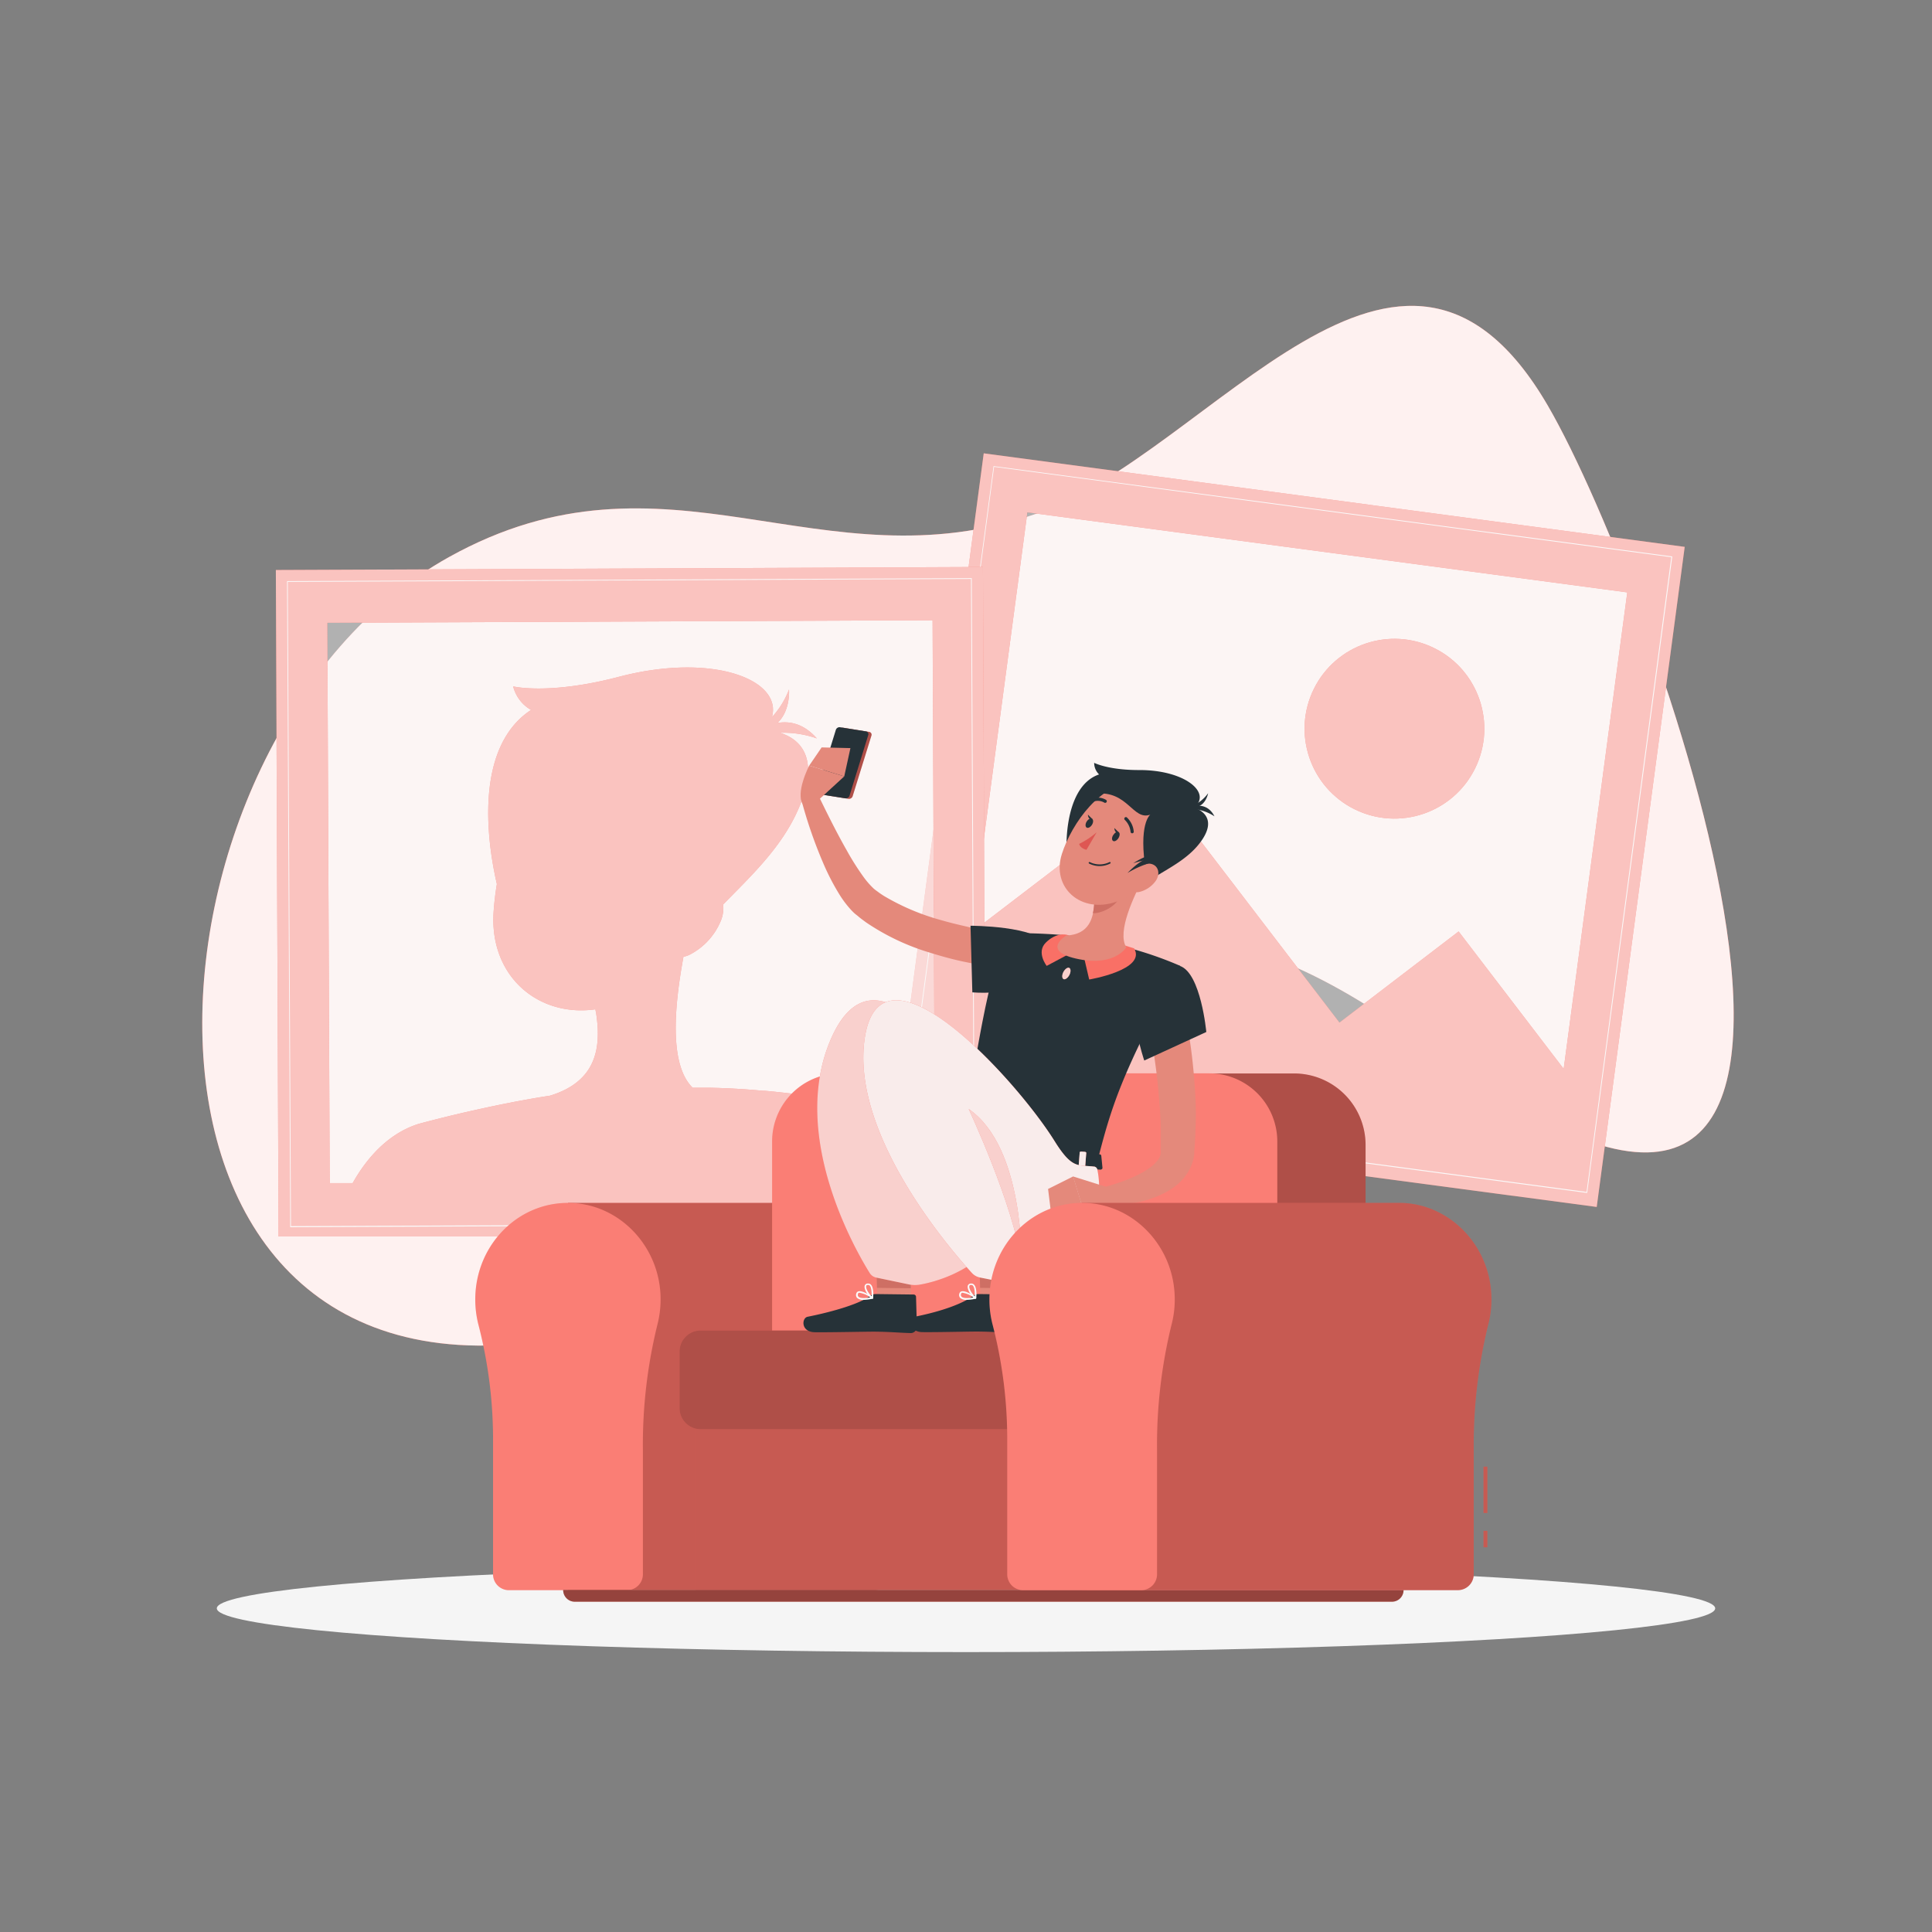 <?xml version="1.0" encoding="UTF-8" standalone="no"?>
<svg xmlns="http://www.w3.org/2000/svg" viewBox="0 0 500 500"><rect x="0" y="0" width="500" height="500" fill="#808080" stroke="none"/><g id="freepik--background-simple--inject-272"><path d="M400.59,105c-38.06-65.46-87.06,12.19-132.53,28-55.69,19.35-95.46-20.21-151.87,11.17C31.52,191.22,21.32,369,145.34,346.24c108.25-19.86,106.31-163.11,224.73-74.83C507.41,373.8,428.93,153.7,400.59,105Z" style="fill:#F97066"></path><path d="M400.59,105c-38.06-65.46-87.06,12.19-132.53,28-55.69,19.35-95.46-20.21-151.87,11.17C31.52,191.22,21.32,369,145.34,346.24c108.25-19.86,106.31-163.11,224.73-74.83C507.41,373.8,428.93,153.7,400.59,105Z" style="fill:#fff;opacity:0.9"></path></g><g id="freepik--Shadow--inject-272"><ellipse cx="250" cy="416.24" rx="193.89" ry="11.32" style="fill:#f5f5f5"></ellipse></g><g id="freepik--Pictures--inject-272"><rect x="261.39" y="136.49" width="145.05" height="156.64" transform="translate(76.84 517.38) rotate(-82.4)" style="fill:#fafafa;opacity:0.4"></rect><path d="M254.59,117.32,231.79,288.2l181.44,24.16L436,141.53Zm150.09,159.3-27.19-35.56-30.84,23.58L300.25,204l-48.88,37.37h0l14.51-108.77,155.26,20.71Z" style="fill:#F97066"></path><path d="M254.59,117.32,231.79,288.2l181.44,24.16L436,141.53Zm150.09,159.3-27.19-35.56-30.84,23.58L300.25,204l-48.88,37.37h0l14.51-108.77,155.26,20.71Z" style="fill:#fafafa;opacity:0.6"></path><circle cx="360.88" cy="188.59" r="23.26" transform="translate(31.96 428.61) rotate(-63.71)" style="fill:#F97066"></circle><circle cx="360.88" cy="188.59" r="23.26" transform="translate(31.96 428.61) rotate(-63.71)" style="fill:#fafafa;opacity:0.6"></circle><path d="M410.7,308.73h0L235.2,285.31a.12.12,0,0,1-.08,0,.1.1,0,0,1,0-.09l22-164.51a.1.1,0,0,1,0-.07.14.14,0,0,1,.09,0L432.67,144a.11.11,0,0,1,.1.13l-22,164.51A.1.1,0,0,1,410.7,308.73ZM235.34,285.1,410.6,308.48,432.53,144.2,257.27,120.82Z" style="fill:#fafafa"></path><rect x="81.01" y="157.82" width="164.59" height="152.41" style="fill:#fafafa;opacity:0.4"></rect><path d="M254.39,146.73l-183,.79L72.09,320h183ZM233,305.49c-4.74-9.49-11.82-20.54-19.34-21.22,0,0-6.1-1.06-14.75-1.89h0l-.9-.08a4.38,4.38,0,0,0-.5,0c-4.37-.42-9.28-.72-14.38-.8-.92,0-1.84,0-2.77,0h-1.11c-6.18-6.07-4.67-21.39-2.37-33.89a6.31,6.31,0,0,0,1.76-.62,17.2,17.2,0,0,0,8-8.92,8.73,8.73,0,0,0,.52-4c7.15-7.32,15-14.63,19.34-24.43,6.28-14.08-.07-18.58-4.66-20a26.18,26.18,0,0,1,9.55,1.46c-3.42-3.89-7.08-4.53-10.19-4,3.42-3.19,3-8.65,3-8.65a22.65,22.65,0,0,1-4.43,7.16c2.79-9.64-15.23-16.84-39.65-10.44-18.09,4.74-27.31,2.47-27.31,2.47a9.71,9.71,0,0,0,4.63,6.09c-13.42,8.8-12.26,30.17-8.85,45.07a74.05,74.05,0,0,0-.86,7.41c-1,16.66,11.76,27.09,26.37,25,0,.3.11.6.16.91s.13.86.18,1.28c.12,1,.21,1.9.25,2.85.32,7.34-2.06,14.17-12.35,17.31h0c-2,.3-4,.64-6,1l-.66.12-2.23.41-1.16.23-1.78.35-1.09.22-1.84.38-.81.17-2.09.46-.48.1c-.76.17-1.5.34-2.23.49l-.39.1-1.31.29h0c-7,1.62-12,3-12,3-8.6,2.74-14,9.95-17,15.3l-5.94,0-.62-145,156.64-.67.62,145Z" style="fill:#F97066"></path><path d="M254.39,146.73l-183,.79L72.09,320h183ZM233,305.49c-4.74-9.49-11.82-20.54-19.34-21.22,0,0-6.1-1.06-14.75-1.89h0l-.9-.08a4.38,4.38,0,0,0-.5,0c-4.37-.42-9.28-.72-14.38-.8-.92,0-1.84,0-2.77,0h-1.11c-6.18-6.07-4.67-21.39-2.37-33.89a6.31,6.31,0,0,0,1.76-.62,17.2,17.2,0,0,0,8-8.92,8.73,8.73,0,0,0,.52-4c7.15-7.32,15-14.63,19.34-24.43,6.28-14.08-.07-18.58-4.66-20a26.18,26.18,0,0,1,9.55,1.46c-3.42-3.89-7.08-4.53-10.19-4,3.42-3.19,3-8.65,3-8.65a22.65,22.65,0,0,1-4.43,7.16c2.79-9.64-15.23-16.84-39.65-10.44-18.09,4.74-27.31,2.47-27.31,2.47a9.71,9.71,0,0,0,4.63,6.09c-13.42,8.8-12.26,30.17-8.85,45.07a74.05,74.05,0,0,0-.86,7.41c-1,16.66,11.76,27.09,26.37,25,0,.3.11.6.16.91s.13.86.18,1.28c.12,1,.21,1.9.25,2.85.32,7.34-2.06,14.17-12.35,17.31h0c-2,.3-4,.64-6,1l-.66.12-2.23.41-1.16.23-1.78.35-1.09.22-1.84.38-.81.17-2.09.46-.48.1c-.76.17-1.5.34-2.23.49l-.39.1-1.31.29h0c-7,1.62-12,3-12,3-8.6,2.74-14,9.95-17,15.3l-5.94,0-.62-145,156.64-.67.62,145Z" style="fill:#fafafa;opacity:0.6"></path><path d="M75.18,317.59a.1.1,0,0,1-.07,0,.12.12,0,0,1,0-.08l-.82-167a.11.11,0,0,1,.11-.12l177-.76a.11.11,0,0,1,.09,0,.16.16,0,0,1,0,.09l.83,167a.12.12,0,0,1-.12.12l-177,.76Zm-.7-167,.82,166.74,176.82-.76-.83-166.74Z" style="fill:#fafafa"></path></g><g id="freepik--Character--inject-272"><path d="M211,311.31h0c.55,0,1.11,0,1.68.05,11.88.85,21.49,10.91,22.25,23.29a26.28,26.28,0,0,1-.77,8.13,129.93,129.93,0,0,0-3.76,32.55v32a4.12,4.12,0,0,1-4,4.2H147V311.31Z" style="fill:#F97066"></path><path d="M211,311.31h0c.55,0,1.11,0,1.68.05,11.88.85,21.49,10.91,22.25,23.29a26.28,26.28,0,0,1-.77,8.13,129.93,129.93,0,0,0-3.76,32.55v32a4.12,4.12,0,0,1-4,4.2H147V311.31Z" style="opacity:0.2"></path><path d="M123,336.29c0-14.37,11.65-25.92,25.66-24.92,11.88.85,21.49,10.91,22.25,23.29a26.28,26.28,0,0,1-.77,8.13,129.93,129.93,0,0,0-3.76,32.55v32a4.12,4.12,0,0,1-4,4.2H131.6a4.11,4.11,0,0,1-4-4.2V373.46A118.44,118.44,0,0,0,123.86,343,26.19,26.19,0,0,1,123,336.29Z" style="fill:#F97066"></path><path d="M123,336.29c0-14.37,11.65-25.92,25.66-24.92,11.88.85,21.49,10.91,22.25,23.29a26.28,26.28,0,0,1-.77,8.13,129.93,129.93,0,0,0-3.76,32.55v32a4.12,4.12,0,0,1-4,4.2H131.6a4.11,4.11,0,0,1-4-4.2V373.46A118.44,118.44,0,0,0,123.86,343,26.19,26.19,0,0,1,123,336.29Z" style="fill:#fafafa;opacity:0.1"></path><rect x="180.02" y="350.66" width="101.16" height="60.82" transform="translate(461.21 762.15) rotate(180)" style="fill:#F97066"></rect><rect x="180.02" y="350.66" width="101.16" height="60.82" transform="translate(461.21 762.15) rotate(180)" style="opacity:0.2"></rect><path d="M204.66,277.81H353.42a0,0,0,0,1,0,0v68.08a18.52,18.52,0,0,1-18.52,18.52H223.19a18.52,18.52,0,0,1-18.52-18.52V277.81A0,0,0,0,1,204.66,277.81Z" transform="translate(558.08 642.22) rotate(180)" style="fill:#F97066"></path><path d="M204.66,277.81H353.42a0,0,0,0,1,0,0v68.08a18.52,18.52,0,0,1-18.52,18.52H223.19a18.52,18.52,0,0,1-18.52-18.52V277.81A0,0,0,0,1,204.66,277.81Z" transform="translate(558.08 642.22) rotate(180)" style="opacity:0.3"></path><path d="M199.82,277.81H330.56a0,0,0,0,1,0,0v69a17.63,17.63,0,0,1-17.63,17.63H217.45a17.63,17.63,0,0,1-17.63-17.63v-69A0,0,0,0,1,199.82,277.81Z" transform="translate(530.38 642.22) rotate(180)" style="fill:#F97066"></path><path d="M199.82,277.81H330.56a0,0,0,0,1,0,0v69a17.63,17.63,0,0,1-17.63,17.63H217.45a17.63,17.63,0,0,1-17.63-17.63v-69A0,0,0,0,1,199.82,277.81Z" transform="translate(530.38 642.22) rotate(180)" style="fill:#fafafa;opacity:0.1"></path><path d="M177.51,344.33h94.07a5.46,5.46,0,0,1,5.46,5.46v14.63a5.46,5.46,0,0,1-5.46,5.46H177.51a1.63,1.63,0,0,1-1.63-1.63V346A1.63,1.63,0,0,1,177.51,344.33Z" transform="translate(452.91 714.21) rotate(180)" style="fill:#F97066"></path><path d="M177.51,344.33h94.07a5.46,5.46,0,0,1,5.46,5.46v14.63a5.46,5.46,0,0,1-5.46,5.46H177.51a1.63,1.63,0,0,1-1.63-1.63V346A1.63,1.63,0,0,1,177.51,344.33Z" transform="translate(452.91 714.21) rotate(180)" style="opacity:0.3"></path><path d="M148.75,411.49H360.26a3,3,0,0,1,3,3v.06a0,0,0,0,1,0,0H145.77a0,0,0,0,1,0,0v-.06A3,3,0,0,1,148.75,411.49Z" transform="translate(509.01 826.01) rotate(180)" style="fill:#F97066"></path><path d="M148.75,411.49H360.26a3,3,0,0,1,3,3v.06a0,0,0,0,1,0,0H145.77a0,0,0,0,1,0,0v-.06A3,3,0,0,1,148.75,411.49Z" transform="translate(509.01 826.01) rotate(180)" style="opacity:0.4"></path><path d="M309,209c4.73-3.71-2.23-9.77-14.25-9.71-8,0-11.58-1.87-11.58-1.87a4.15,4.15,0,0,0,1.27,3c-9.56,3.25-8.9,21.12-7.9,24.29L290.31,236c3-8.71,14.05-10.09,20-17.58S309,209,309,209Z" style="fill:#263238"></path><path d="M306.89,209.34s5-2.81,7.41,1.92A12,12,0,0,0,306.89,209.34Z" style="fill:#263238"></path><path d="M312.66,205.28s-.76,4.42-4.84,3.55A9.45,9.45,0,0,0,312.66,205.28Z" style="fill:#263238"></path><path d="M219.58,206.73l-6.68-1.06a.74.74,0,0,1-.6-1l4.83-15.63a1,1,0,0,1,1.1-.7l6.68,1.07a.73.73,0,0,1,.6,1L220.68,206A1,1,0,0,1,219.58,206.73Z" style="fill:#F97066"></path><path d="M219.58,206.73l-6.68-1.06a.74.74,0,0,1-.6-1l4.83-15.63a1,1,0,0,1,1.1-.7l6.68,1.07a.73.73,0,0,1,.6,1L220.68,206A1,1,0,0,1,219.58,206.73Z" style="opacity:0.3"></path><path d="M218.76,206.6l-6.69-1.06a.74.74,0,0,1-.59-1l4.83-15.63a1,1,0,0,1,1.1-.7l6.68,1.07a.73.73,0,0,1,.6,1l-4.83,15.64A1,1,0,0,1,218.76,206.6Z" style="fill:#263238"></path><polygon points="235.78 336.03 227.03 335.92 226.72 322.81 235.47 322.92 235.78 336.03" style="fill:#e4897b"></polygon><path d="M226.6,334.9l9.84.12a.62.62,0,0,1,.63.61l.22,7.8A1.59,1.59,0,0,1,235.7,345c-3.42-.1-5-.32-9.37-.37-2.66,0-11.77.2-15.44.15s-3.45-3.68-1.89-4c7-1.4,13.54-3.42,16.08-5.34A2.56,2.56,0,0,1,226.6,334.9Z" style="fill:#263238"></path><polygon points="235.47 322.92 226.72 322.82 226.96 333.3 235.72 333.4 235.47 322.92" style="fill:#ce6f64"></polygon><path d="M223.53,336.4a2.43,2.43,0,0,1-1.71-.49,1.11,1.11,0,0,1-.22-1.12.78.78,0,0,1,.5-.57c1.09-.4,3.5,1.32,3.77,1.52a.22.22,0,0,1,.09.21.22.22,0,0,1-.16.16A10.89,10.89,0,0,1,223.53,336.4Zm-1-1.83a.66.66,0,0,0-.25,0,.37.37,0,0,0-.24.29.72.72,0,0,0,.12.72c.39.41,1.54.47,3.11.18A6.9,6.9,0,0,0,222.49,334.57Z" style="fill:#fafafa"></path><path d="M225.75,336.12a.17.17,0,0,1-.11,0c-.84-.52-2.09-2.36-1.87-3.32a.79.79,0,0,1,.76-.62,1,1,0,0,1,.86.29c.86.87.58,3.4.57,3.5a.2.2,0,0,1-.12.16A.16.16,0,0,1,225.75,336.12Zm-1.09-3.58h-.08c-.31,0-.38.18-.41.3-.15.66.71,2,1.41,2.66,0-.83,0-2.27-.48-2.78A.61.61,0,0,0,224.66,332.54Z" style="fill:#fafafa"></path><path d="M264.71,301.92c-4-.52-5.86.79-8.29-6.6C251.24,279.6,227.26,240.51,215,269c-10.82,25,6.62,54.93,10.1,60.49a2.59,2.59,0,0,0,1.74,1.16l8.5,1.78a7.59,7.59,0,0,0,2.89,0c3.59-.65,12.05-2.89,18.22-9.71,4.66-5.15,8.52-14.36,8.93-20a.68.68,0,0,0-.63-.79Z" style="fill:#F97066"></path><path d="M264.71,301.92c-4-.52-5.86.79-8.29-6.6C251.24,279.6,227.26,240.51,215,269c-10.82,25,6.62,54.93,10.1,60.49a2.59,2.59,0,0,0,1.74,1.16l8.5,1.78a7.59,7.59,0,0,0,2.89,0c3.59-.65,12.05-2.89,18.22-9.71,4.66-5.15,8.52-14.36,8.93-20a.68.68,0,0,0-.63-.79Z" style="fill:#fafafa;opacity:0.7"></path><path d="M258.4,250.38c-1.62-.18-3-.38-4.53-.64s-2.94-.54-4.41-.85c-2.92-.61-5.81-1.41-8.69-2.31a60,60,0,0,1-16.65-7.88c-.65-.49-1.3-.94-1.92-1.47-.32-.28-.61-.49-1-.81a13.88,13.88,0,0,1-1-1,26.19,26.19,0,0,1-3-4,60.3,60.3,0,0,1-4.17-8.09,118.9,118.9,0,0,1-5.72-16.64l4.18-1.48c2.45,5.08,5,10.22,7.72,15a68.54,68.54,0,0,0,4.35,6.85,21.11,21.11,0,0,0,2.35,2.71,5.71,5.71,0,0,0,.55.48c.18.15.48.36.72.53.48.38,1,.71,1.55,1.07a59.68,59.68,0,0,0,14.62,6.22c2.61.77,5.29,1.38,8,2,1.34.29,2.69.55,4.05.79s2.75.46,4,.62Z" style="fill:#e4897b"></path><path d="M270.94,244.58c-2.38-5-19.77-5-19.77-5l.47,17.24s9,.8,13.26-2C269.31,251.83,273.18,249.29,270.94,244.58Z" style="fill:#263238"></path><path d="M211.62,207.23l6.87-6.3-9.07-2.79s-3.76,7.28-1.51,10.17Z" style="fill:#e4897b"></path><polygon points="220.09 193.61 212.64 193.43 209.42 198.14 218.49 200.93 220.09 193.61" style="fill:#e4897b"></polygon><polygon points="262.46 336.03 253.71 335.92 253.4 322.81 262.16 322.92 262.46 336.03" style="fill:#e4897b"></polygon><path d="M253.29,334.9l9.83.12a.62.62,0,0,1,.63.61l.22,7.8a1.59,1.59,0,0,1-1.58,1.54c-3.42-.1-5.05-.32-9.38-.37-2.66,0-10.63.2-14.3.15s-3.45-3.68-1.88-4c7-1.4,12.4-3.42,14.93-5.34A2.59,2.59,0,0,1,253.29,334.9Z" style="fill:#263238"></path><polygon points="262.16 322.92 253.4 322.82 253.65 333.3 262.4 333.4 262.16 322.92" style="fill:#ce6f64"></polygon><path d="M261,241.48s-5.1,4.09-12,56.17c8.38,1,26.82,3,34.9,3.32,3.65-14.34,6.23-23.11,21.55-51a94.75,94.75,0,0,0-14-4.82,107.39,107.39,0,0,0-15.55-3.07C269,241.39,261,241.48,261,241.48Z" style="fill:#263238"></path><path d="M276.52,242.05c-.94-.38-3.39-.58-5.89,1.92s.25,6,.25,6l5.64-3Z" style="fill:#F97066"></path><path d="M280.52,247.67l1.36,5.83s14.9-2.5,11.63-8.06l-2.82-.88Z" style="fill:#F97066"></path><path d="M276.9,252c-.31.83-1,1.47-1.48,1.44s-.67-.73-.36-1.56,1-1.47,1.48-1.44S277.21,251.15,276.9,252Z" style="fill:#F97066"></path><path d="M276.9,252c-.31.83-1,1.47-1.48,1.44s-.67-.73-.36-1.56,1-1.47,1.48-1.44S277.21,251.15,276.9,252Z" style="fill:#fafafa;opacity:0.7"></path><path d="M296,227c-2.5,4.92-7,14.08-4.52,18.18,0,0-2.91,4.91-12.2,3.07-10.23-2-3.35-6.14-3.35-6.14,6-.26,7.09-4.51,7.29-8.67Z" style="fill:#e4897b"></path><path d="M290.31,229.61l-7.11,3.8a17.53,17.53,0,0,1-.36,2.92c2.23.1,5.86-1.71,6.77-3.94A8.4,8.4,0,0,0,290.31,229.61Z" style="fill:#ce6f64"></path><path d="M302,220.37c-5,7.59-7,10.9-13.1,13-9.17,3.19-16.87-3.68-14.08-12.39,2.5-7.84,10.29-18.94,19.39-18.38S307.06,212.77,302,220.37Z" style="fill:#e4897b"></path><path d="M283.39,205.42c8.49-1,9.76,7.05,14.3,5.41,0,0-3.22,2.36-1.06,15.1l4.44-1.43L308,211.45l-2.75-4.62S295.61,195.69,283.39,205.42Z" style="fill:#263238"></path><path d="M299.08,228a7.34,7.34,0,0,1-4.24,2.84c-2.22.49-3-1.48-2.1-3.48.82-1.79,2.95-4.21,5.05-3.81S300.33,226.25,299.08,228Z" style="fill:#e4897b"></path><path d="M302.3,222.39c-2.87-.89-5.33-1.75-10.51,3.54A25.25,25.25,0,0,1,302.3,222.39Z" style="fill:#263238"></path><path d="M302.62,222.48c-2.2-1.28-4.06-2.45-9.34.93A21.33,21.33,0,0,1,302.62,222.48Z" style="fill:#263238"></path><path d="M289.48,216.86c-.37.63-1,1-1.39.79s-.41-.88,0-1.52,1-1,1.39-.79S289.85,216.22,289.48,216.86Z" style="fill:#263238"></path><path d="M282.64,213.4c-.38.64-1,1-1.39.79s-.42-.88-.05-1.52,1-1,1.39-.79S283,212.76,282.64,213.4Z" style="fill:#263238"></path><path d="M282.75,212l-1.2-1.18S281.6,212.4,282.75,212Z" style="fill:#263238"></path><path d="M283.81,215.41a21.75,21.75,0,0,1-4.54,3c.35,1.19,1.91,1.52,1.91,1.52Z" style="fill:#de5753"></path><path d="M284.56,224.14a6,6,0,0,1-2.69-.65.21.21,0,0,1,.18-.38,5.69,5.69,0,0,0,5.07,0,.21.21,0,0,1,.28.08.2.2,0,0,1-.07.28A6,6,0,0,1,284.56,224.14Z" style="fill:#263238"></path><path d="M293,215.66a.42.42,0,0,1-.41-.36,5,5,0,0,0-1.5-3.12.42.42,0,0,1,.51-.66,5.7,5.7,0,0,1,1.81,3.66.4.4,0,0,1-.35.47Z" style="fill:#263238"></path><path d="M286,207.78a.37.37,0,0,1-.24-.08,3.33,3.33,0,0,0-3-.16.4.4,0,0,1-.53-.24.41.41,0,0,1,.24-.53,4.14,4.14,0,0,1,3.81.26.42.42,0,0,1-.25.75Z" style="fill:#263238"></path><path d="M250.21,336.4a2.4,2.4,0,0,1-1.7-.49,1.11,1.11,0,0,1-.23-1.12.8.8,0,0,1,.51-.57c1.08-.39,3.5,1.32,3.77,1.52a.2.2,0,0,1,.08.21.22.22,0,0,1-.16.16A10.8,10.8,0,0,1,250.21,336.4Zm-1-1.83a.61.61,0,0,0-.24,0,.34.34,0,0,0-.24.29.7.7,0,0,0,.11.72c.4.41,1.55.47,3.12.18A7,7,0,0,0,249.17,334.57Z" style="fill:#fafafa"></path><path d="M252.44,336.12a.15.15,0,0,1-.11,0c-.85-.52-2.09-2.36-1.88-3.32a.81.81,0,0,1,.77-.62,1,1,0,0,1,.86.29c.86.87.58,3.4.56,3.5a.19.19,0,0,1-.11.16A.16.16,0,0,1,252.44,336.12Zm-1.09-3.58h-.09c-.3,0-.37.18-.4.3-.15.66.71,2,1.4,2.66.05-.83,0-2.27-.48-2.78A.59.59,0,0,0,251.35,332.54Z" style="fill:#fafafa"></path><path d="M289.59,215.46l-1.2-1.17S288.44,215.86,289.59,215.46Z" style="fill:#263238"></path><path d="M285,299l.32,3.25c0,.27-.26.48-.67.45l-36.2-3c-.32,0-.55-.21-.54-.41l.28-3.2c0-.22.32-.39.67-.36l35.62,3A.57.57,0,0,1,285,299Z" style="fill:#263238"></path><path d="M279.44,302.63l1,.08c.18,0,.35-.07.36-.19l.32-4.17c0-.12-.14-.23-.33-.25l-1-.07c-.19,0-.35.07-.36.19l-.32,4.16C279.1,302.5,279.25,302.62,279.44,302.63Z" style="fill:#F97066"></path><path d="M279.44,302.63l1,.08c.18,0,.35-.07.36-.19l.32-4.17c0-.12-.14-.23-.33-.25l-1-.07c-.19,0-.35.07-.36.19l-.32,4.16C279.1,302.5,279.25,302.62,279.44,302.63Z" style="fill:#fafafa;opacity:0.9"></path><path d="M251,300.27l1,.08c.19,0,.35-.08.36-.2l.32-4.16c0-.12-.14-.23-.33-.25l-1-.08c-.19,0-.36.07-.37.19L250.7,300C250.7,300.14,250.84,300.25,251,300.27Z" style="fill:#F97066"></path><path d="M251,300.27l1,.08c.19,0,.35-.08.36-.2l.32-4.16c0-.12-.14-.23-.33-.25l-1-.08c-.19,0-.36.07-.37.19L250.7,300C250.7,300.14,250.84,300.25,251,300.27Z" style="fill:#fafafa;opacity:0.9"></path><path d="M265.24,301.45l.95.08c.19,0,.35-.07.36-.19l.32-4.17c0-.12-.14-.23-.33-.25l-1-.08c-.19,0-.35.07-.36.2l-.32,4.16C264.9,301.32,265.05,301.43,265.24,301.45Z" style="fill:#F97066"></path><path d="M265.24,301.45l.95.08c.19,0,.35-.07.36-.19l.32-4.17c0-.12-.14-.23-.33-.25l-1-.08c-.19,0-.35.07-.36.2l-.32,4.16C264.9,301.32,265.05,301.43,265.24,301.45Z" style="fill:#fafafa;opacity:0.9"></path><path d="M283.14,301.92c-4.12-.52-5.62.79-10.22-6.6-9.77-15.72-45.19-54.81-49.17-26.35-3.5,25,22.69,54.93,27.8,60.49a3.76,3.76,0,0,0,2.08,1.16l9,1.78a7.6,7.6,0,0,0,2.89,0c3.4-.65,11.2-2.89,15.37-9.71,3.15-5.15,4.32-14.36,3.1-20a1,1,0,0,0-.87-.79Z" style="fill:#F97066"></path><path d="M283.14,301.92c-4.12-.52-5.62.79-10.22-6.6-9.77-15.72-45.19-54.81-49.17-26.35-3.5,25,22.69,54.93,27.8,60.49a3.76,3.76,0,0,0,2.08,1.16l9,1.78a7.6,7.6,0,0,0,2.89,0c3.4-.65,11.2-2.89,15.37-9.71,3.15-5.15,4.32-14.36,3.1-20a1,1,0,0,0-.87-.79Z" style="fill:#fafafa;opacity:0.9"></path><path d="M306.57,261.83c.59,2.61,1,5.05,1.38,7.58s.67,5,.91,7.55.41,5.07.54,7.61.11,5.11,0,7.67c-.05,1.29-.08,2.57-.18,3.86l-.14,1.93,0,.24,0,.36c0,.23-.06.47-.11.7a9.84,9.84,0,0,1-.34,1.4,12.06,12.06,0,0,1-2.79,4.73A15.73,15.73,0,0,1,302,308.4a26.75,26.75,0,0,1-7.92,2.82,33.39,33.39,0,0,1-3.94.57,34.61,34.61,0,0,1-4,.17l-.44-4.71c4.38-1.19,9.06-2.88,12.16-5.25a9.19,9.19,0,0,0,1.82-1.82,4,4,0,0,0,.73-1.71,2.71,2.71,0,0,0,0-.4,1.48,1.48,0,0,0,0-.21v-.33l0-1.76c0-1.18,0-2.36,0-3.54,0-2.37-.19-4.75-.38-7.12s-.39-4.76-.69-7.14-.63-4.75-1-7.12-.78-4.77-1.2-7Z" style="fill:#e4897b"></path><path d="M305.41,250c5.39,1.91,6.78,17.08,6.78,17.08l-16.06,7.38s-4.34-12.92-1.84-17.45C296.9,252.28,301.13,248.46,305.41,250Z" style="fill:#263238"></path><path d="M286.69,307.29l-9-2.83L280,312s5.84,2,8.42-.95Z" style="fill:#e4897b"></path><polygon points="271.24 307.7 272.13 314.92 280.03 311.95 277.73 304.46 271.24 307.7" style="fill:#e4897b"></polygon><path d="M250.69,287S262.5,312.17,264.35,327C264.35,327,265.23,297,250.69,287Z" style="fill:#F97066"></path><path d="M250.69,287S262.5,312.17,264.35,327C264.35,327,265.23,297,250.69,287Z" style="fill:#fafafa;opacity:0.7"></path><rect x="383.93" y="379.57" width="1" height="11.99" style="fill:#F97066"></rect><rect x="383.93" y="379.57" width="1" height="11.99" style="opacity:0.2"></rect><rect x="383.93" y="396.17" width="1" height="4.26" style="fill:#F97066"></rect><rect x="383.93" y="396.17" width="1" height="4.26" style="opacity:0.2"></rect><path d="M362,311.31h0c.56,0,1.12,0,1.69.05,11.88.85,21.49,10.91,22.24,23.29a25.69,25.69,0,0,1-.77,8.13,130.39,130.39,0,0,0-3.76,32.55v32a4.11,4.11,0,0,1-4,4.2H280V311.31Z" style="fill:#F97066"></path><path d="M362,311.31h0c.56,0,1.12,0,1.69.05,11.88.85,21.49,10.91,22.24,23.29a25.69,25.69,0,0,1-.77,8.13,130.39,130.39,0,0,0-3.76,32.55v32a4.11,4.11,0,0,1-4,4.2H280V311.31Z" style="opacity:0.2"></path><path d="M256.06,336.29c0-14.37,11.66-25.92,25.67-24.92,11.88.85,21.49,10.91,22.24,23.29a25.69,25.69,0,0,1-.77,8.13,130.39,130.39,0,0,0-3.76,32.55v32a4.11,4.11,0,0,1-4,4.2H264.67a4.12,4.12,0,0,1-4-4.2V373.46A118.43,118.43,0,0,0,256.93,343,25.75,25.75,0,0,1,256.06,336.29Z" style="fill:#F97066"></path><path d="M256.06,336.29c0-14.37,11.66-25.92,25.67-24.92,11.88.85,21.49,10.91,22.24,23.29a25.69,25.69,0,0,1-.77,8.13,130.39,130.39,0,0,0-3.76,32.55v32a4.11,4.11,0,0,1-4,4.2H264.67a4.12,4.12,0,0,1-4-4.2V373.46A118.43,118.43,0,0,0,256.93,343,25.75,25.75,0,0,1,256.06,336.29Z" style="fill:#fafafa;opacity:0.1"></path></g></svg>